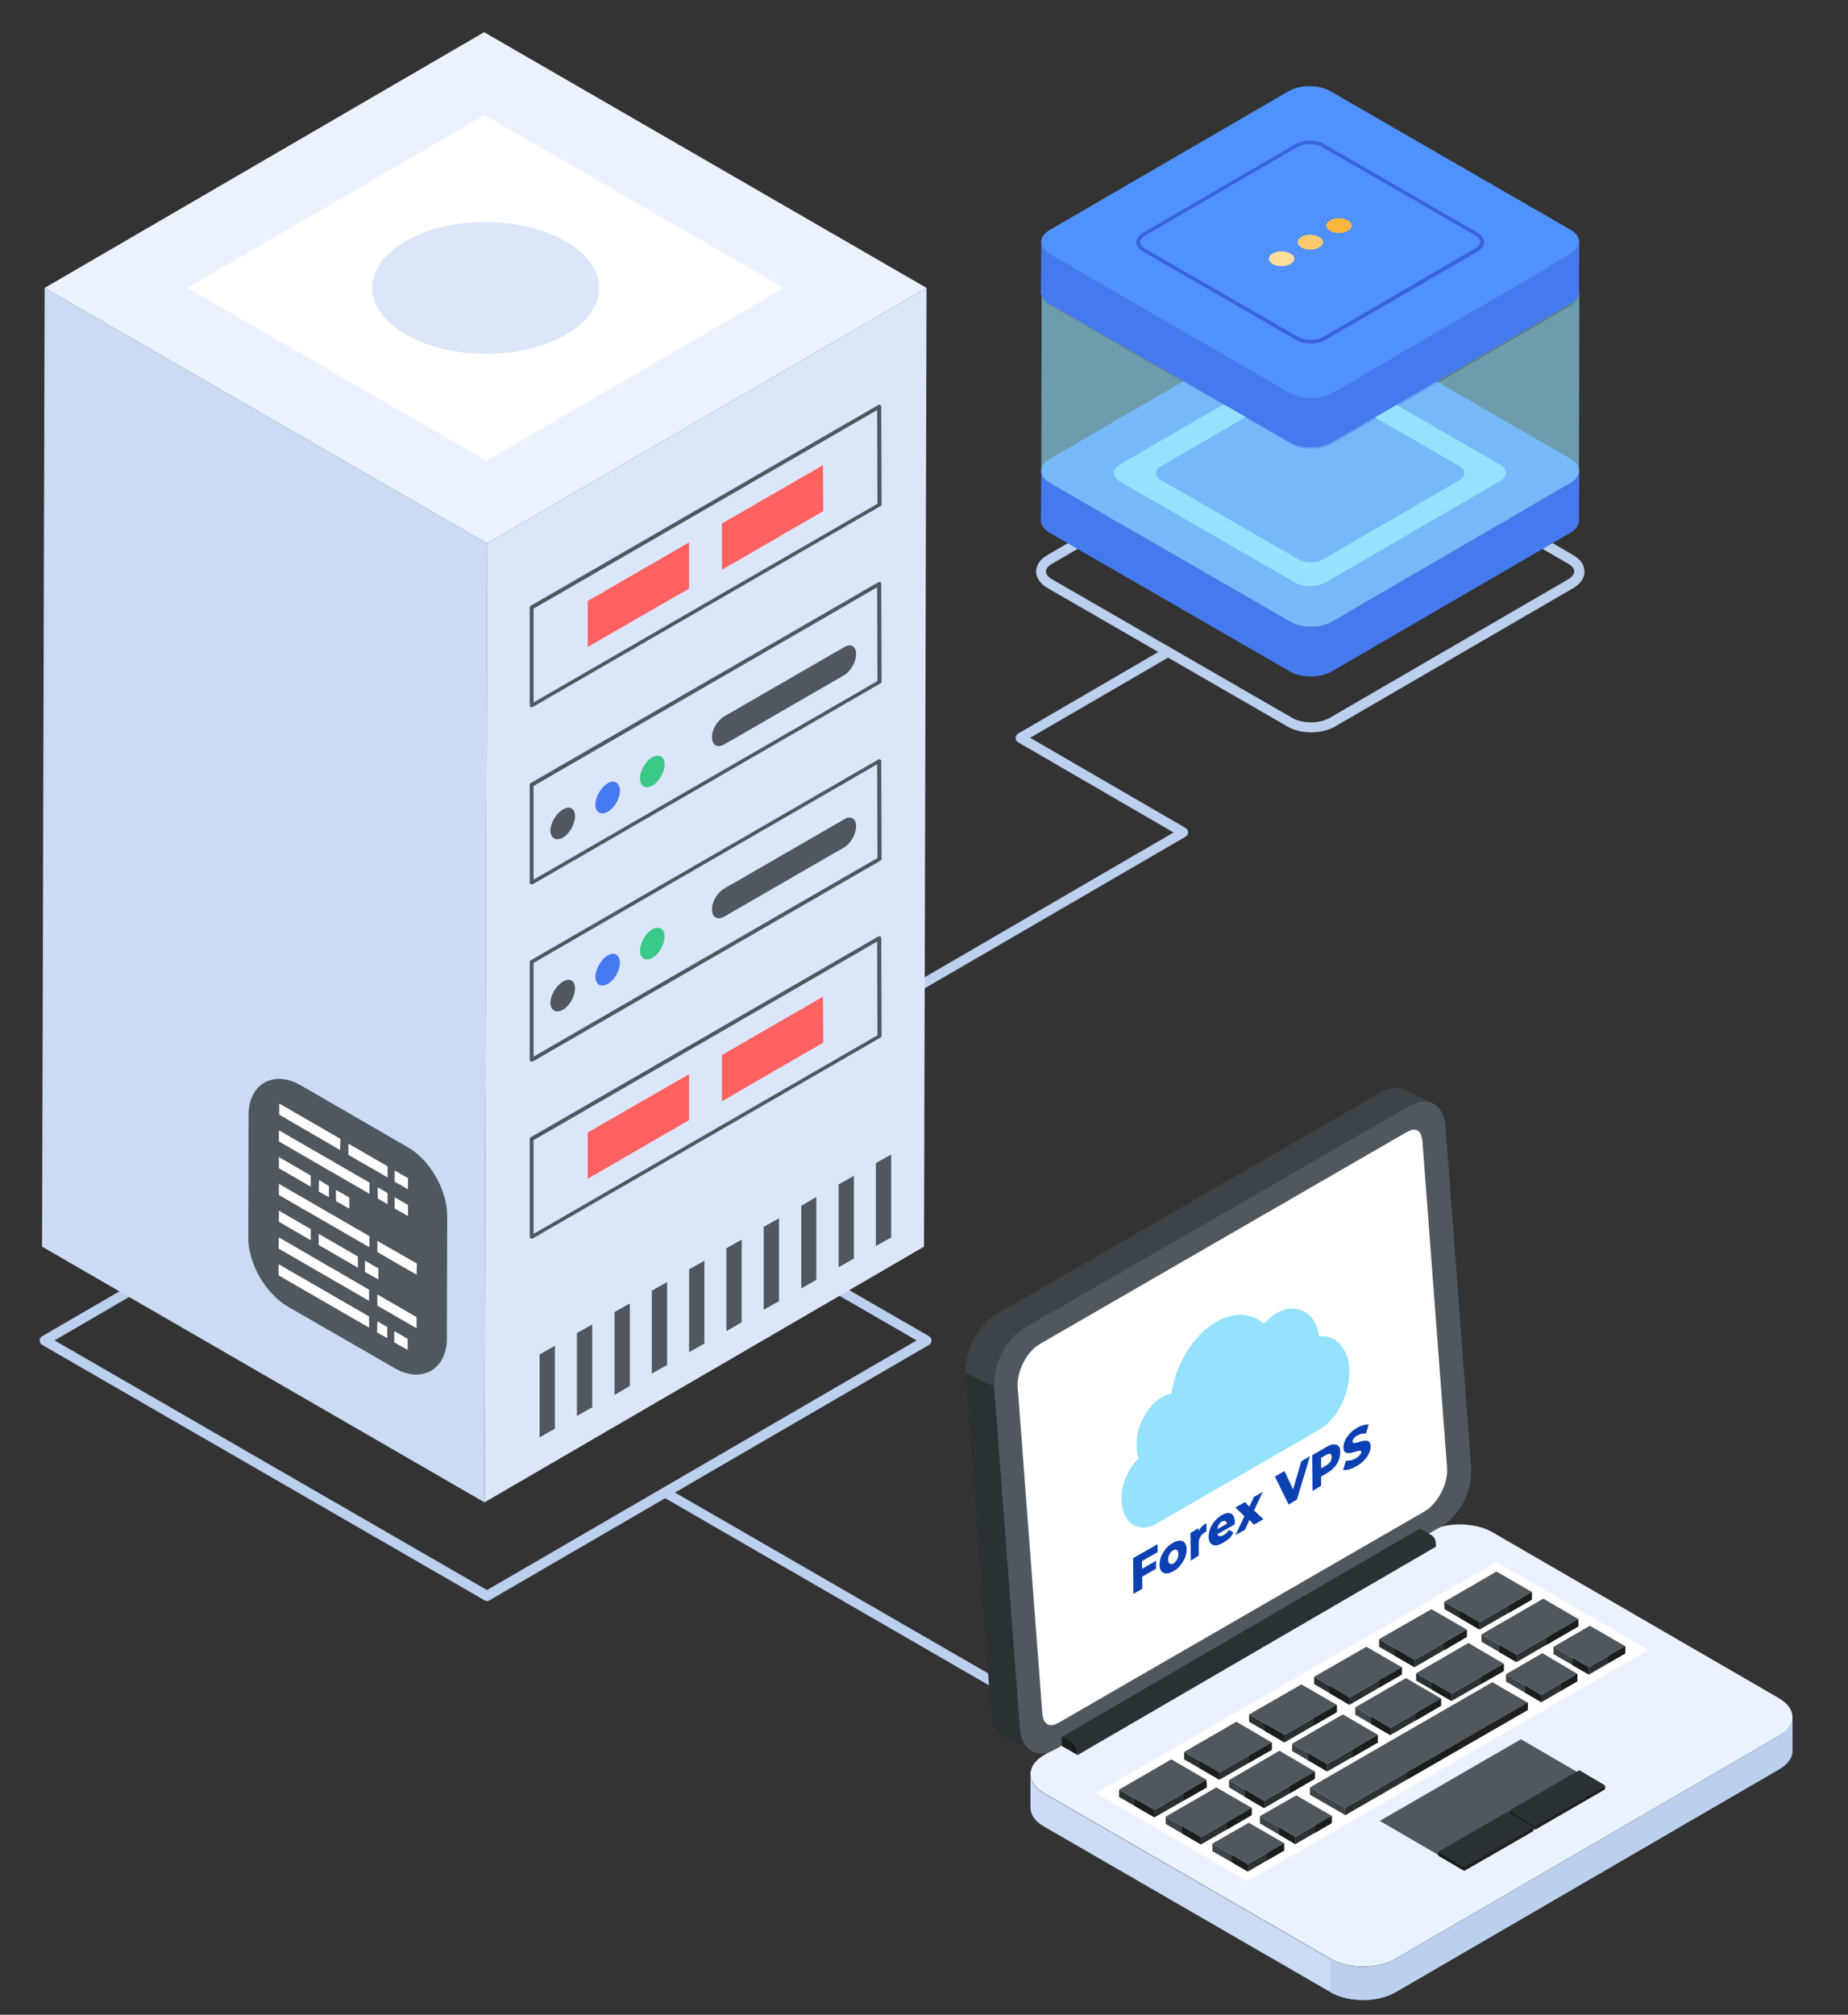 <?xml version="1.0" encoding="utf-8"?>
<!-- Generator: Adobe Illustrator 23.1.0, SVG Export Plug-In . SVG Version: 6.00 Build 0)  -->
<svg version="1.1" id="OBJECTS" xmlns="http://www.w3.org/2000/svg" xmlns:xlink="http://www.w3.org/1999/xlink" x="0px" y="0px"
	 viewBox="0 0 579.8 631.9" style="enable-background:new 0 0 579.8 631.9;" xml:space="preserve">
<rect x="0" y="0" width="579.8" height="631.9" fill="#333333" stroke="none"/>
<style type="text/css">
	.st0{fill:#BBCFEF;}
	.st1{enable-background:new    ;}
	.st2{fill:#457AEF;}
	.st3{opacity:0.6;}
	.st4{fill:#95E2FE;}
	.st5{fill:#4F91FF;}
	.st6{fill:#FFB63C;}
	.st7{fill:#FFCA6C;}
	.st8{fill:#FFDE9B;}
	.st9{fill:#3A63DF;}
	.st10{fill:#DBE6FA;}
	.st11{fill:#CBDBF4;}
	.st12{fill:#EBF2FF;}
	.st13{fill:#FFFFFF;}
	.st14{fill:#4F575F;}
	.st15{fill:#39C988;}
	.st16{fill:#FF6161;}
	.st17{fill:#3D4449;}
	.st18{fill:#2A3134;}
	.st19{fill:#181E1E;}
	.st20{fill:#21201F;}
	.st21{fill:#0D40B2;}
</style>
<g id="_x39_5">
	<g>
		<g>
			<g>
				<path class="st0" d="M404,227.9l-75.4-43.5c-4.7-2.7-4.7-7.6,0-10.3l74.9-43.5c4.1-2.4,10.6-2.4,14.7,0l75.4,43.5
					c4.7,2.7,4.7,7.6,0.1,10.3l0,0l-74.9,43.5C414.6,230.3,408.1,230.3,404,227.9z M405,133.3l-74.9,43.5c-2.6,1.5-2.6,3.4,0,4.9
					l75.4,43.5c3.1,1.8,8.5,1.8,11.6,0l74.9-43.5c2.5-1.5,2.6-3.4,0-4.9l-75.4-43.5C413.4,131.5,408.1,131.5,405,133.3z"/>
			</g>
			<g>
				<path class="st0" d="M227.4,344.7c-0.4-0.7-0.2-1.7,0.6-2.1l140.2-81.5l-48.8-28.3c-1-0.6-1-2.1,0-2.7l45.7-26.6
					c0.7-0.4,1.7-0.2,2.1,0.6c0.4,0.7,0.2,1.7-0.6,2.1l-43.4,25.2l48.8,28.3c1,0.6,1,2.1,0,2.7l-142.5,82.8
					C228.8,345.7,227.8,345.4,227.4,344.7z"/>
			</g>
		</g>
		<g>
			<g>
				<g>
					<g>
						<g class="st1">
							<g>
								<g>
									<path class="st2" d="M495.5,147.7l-0.1,15.6c0,1.4-0.9,2.7-2.7,3.8l-74.9,43.5c-3.6,2.1-9.5,2.1-13.1,0l-75.4-43.5
										c-1.8-1.1-2.8-2.4-2.7-3.8l0.1-15.6c0,1.4,0.9,2.8,2.7,3.8l75.4,43.5c3.6,2.1,9.5,2.1,13.1,0l74.9-43.5
										C494.6,150.4,495.5,149.1,495.5,147.7z"/>
								</g>
							</g>
							<g>
								<g>
									<path class="st2" d="M492.8,151.5L417.9,195c-3.6,2.1-9.5,2.1-13.1,0l-75.4-43.5c-3.6-2.1-3.7-5.5,0-7.6l74.9-43.5
										c3.6-2.1,9.5-2.1,13.1,0l75.4,43.5C496.4,146,496.4,149.4,492.8,151.5z"/>
								</g>
							</g>
						</g>
					</g>
					<g class="st3">
						<g class="st1">
							<g>
								<g>
									<path class="st4" d="M495.5,91.8l-0.1,55.9c0,1.4-0.9,2.7-2.7,3.8L417.9,195c-3.6,2.1-9.5,2.1-13.1,0l-75.4-43.5
										c-1.8-1.1-2.8-2.4-2.7-3.8l0.1-55.9c0,1.4,0.9,2.8,2.7,3.8l75.4,43.5c3.6,2.1,9.5,2.1,13.1,0l74.9-43.5
										C494.6,94.5,495.5,93.1,495.5,91.8z"/>
								</g>
							</g>
							<g>
								<g>
									<path class="st4" d="M492.8,95.5l-74.9,43.5c-3.6,2.1-9.5,2.1-13.1,0l-75.4-43.5c-3.6-2.1-3.7-5.5,0-7.6l74.9-43.5
										c3.6-2.1,9.5-2.1,13.1,0l75.4,43.5C496.4,90,496.4,93.4,492.8,95.5z"/>
								</g>
							</g>
						</g>
					</g>
					<g>
						<g class="st1">
							<g>
								<g>
									<path class="st4" d="M470.4,145.6L415.6,114c-2.6-1.5-6.9-1.5-9.6,0l-54.5,31.6c-2.6,1.5-2.6,4,0,5.5l54.8,31.6
										c2.6,1.5,6.9,1.5,9.6,0l54.5-31.7C473.1,149.6,473.1,147.1,470.4,145.6z M457.9,150.6L415,175.5c-2.1,1.2-5.4,1.2-7.5,0
										l-43.2-24.9c-2.1-1.2-2.1-3.2,0-4.4l42.9-24.9c2.1-1.2,5.5-1.2,7.5,0l43.2,24.9C459.9,147.4,460,149.3,457.9,150.6z"/>
								</g>
							</g>
						</g>
					</g>
					<g>
						<g>
							<path class="st2" d="M495.5,75.9l-0.1,15.6c0,1.4-0.9,2.7-2.7,3.8l-74.9,43.5c-3.6,2.1-9.5,2.1-13.1,0l-75.4-43.5
								c-1.8-1.1-2.8-2.4-2.7-3.8l0.1-15.6c0,1.4,0.9,2.8,2.7,3.8l75.4,43.5c3.6,2.1,9.5,2.1,13.1,0l74.9-43.5
								C494.6,78.7,495.5,77.3,495.5,75.9z"/>
						</g>
					</g>
					<g>
						<g>
							<path class="st5" d="M492.8,79.7l-74.9,43.5c-3.6,2.1-9.5,2.1-13.1,0l-75.4-43.5c-3.6-2.1-3.7-5.5,0-7.6l74.9-43.5
								c3.6-2.1,9.5-2.1,13.1,0l75.4,43.5C496.4,74.2,496.4,77.6,492.8,79.7z"/>
						</g>
					</g>
					<g>
						<g>
							<g>
								<path class="st6" d="M422.9,69.1c1.6,0.9,1.6,2.4,0,3.3c-1.5,0.9-4.1,0.9-5.6,0c-1.6-0.9-1.6-2.4,0-3.3
									C418.8,68.2,421.3,68.2,422.9,69.1z"/>
							</g>
						</g>
						<g>
							<g>
								<path class="st7" d="M413.9,74.3c1.6,0.9,1.6,2.4,0,3.3c-1.5,0.9-4.1,0.9-5.6,0c-1.6-0.9-1.6-2.4,0-3.3
									C409.8,73.4,412.3,73.4,413.9,74.3z"/>
							</g>
						</g>
						<g>
							<g>
								<path class="st8" d="M404.9,79.5c1.6,0.9,1.6,2.4,0,3.3c-1.5,0.9-4.1,0.9-5.6,0c-1.6-0.9-1.6-2.4,0-3.3
									C400.8,78.6,403.3,78.6,404.9,79.5z"/>
							</g>
						</g>
					</g>
				</g>
				<g>
					<path class="st9" d="M406.8,106.7l-48.2-27.8c-2.7-1.6-2.7-4.3,0-5.9l47.9-27.8c2.5-1.5,6.5-1.5,9,0L463.6,73
						c2.7,1.6,2.7,4.3,0,5.9l-47.9,27.8C413.2,108.1,409.2,108.1,406.8,106.7z M407,46.1L359.1,74c-1.9,1.1-1.9,2.8,0,3.9l48.2,27.8
						c2.1,1.2,5.7,1.2,7.8,0L463,77.8c1.9-1.1,1.9-2.8,0-3.9l-48.2-27.8C412.7,44.9,409.2,44.9,407,46.1z"/>
				</g>
			</g>
		</g>
	</g>
	<g>
		<g>
			<g>
				<g>
					<g>
						<path class="st0" d="M152,501.9L13.2,421.8c-1-0.6-1-2.1,0-2.7l137.9-80.1c0.5-0.3,1.1-0.3,1.6,0l138.8,80.1
							c1,0.6,1,2.1,0,2.7l-137.9,80.1C153.1,502.2,152.5,502.2,152,501.9z M17.1,420.4l135.7,78.3l134.8-78.3l-135.7-78.3
							L17.1,420.4z"/>
					</g>
				</g>
				<g>
					<g>
						<g>
							<g class="st1">
								<g>
									<g>
										<polygon class="st10" points="290.7,90.3 289.9,391 152,471.2 152.8,170.4 										"/>
									</g>
								</g>
								<g>
									<g>
										<polygon class="st11" points="152.8,170.4 152,471.2 13.2,391 14,90.3 										"/>
									</g>
								</g>
								<g>
									<g>
										<polygon class="st12" points="290.7,90.3 152.8,170.4 14,90.3 151.9,10.1 										"/>
									</g>
								</g>
								<g>
									<g>
										<polygon class="st13" points="245.9,90.3 152.6,144.5 58.8,90.3 152,36.1 										"/>
									</g>
								</g>
								<g>
									<g>
										<path class="st0" d="M327.9,538.5c-0.3,0-0.5-0.1-0.8-0.2l-118.4-68.4c-0.7-0.4-1-1.4-0.6-2.1c0.4-0.7,1.4-1,2.1-0.6
											l117.6,67.9l45.3-26.3c0.7-0.4,1.7-0.2,2.1,0.6c0.4,0.7,0.2,1.7-0.6,2.1l-46.1,26.8C328.4,538.4,328.2,538.5,327.9,538.5z
											"/>
									</g>
								</g>
							</g>
						</g>
						<g>
							<g>
								<path class="st14" d="M124,429.2l-33.7-19.4c-7-4.1-12.4-13.5-12.4-21.5l0.1-38.7c0-9.7,7.9-14,16.2-9.3l33.7,19.5
									c7,4,12.4,13.4,12.4,21.5l-0.1,38.7C140.1,429.6,132.2,433.9,124,429.2z"/>
							</g>
							<g>
								<g>
									<g>
										<polygon class="st13" points="130.7,416.6 130.7,413.1 118.4,406 118.4,409.5 										"/>
									</g>
								</g>
								<g>
									<g>
										<polygon class="st13" points="121.5,419.7 121.5,416.2 118.4,414.4 118.3,417.9 										"/>
									</g>
								</g>
								<g>
									<g>
										<polygon class="st13" points="130.7,399.8 130.8,396.3 118.4,389.2 118.4,392.7 										"/>
									</g>
								</g>
								<g>
									<g>
										<polygon class="st13" points="118.7,401.3 118.7,397.8 114.5,395.4 114.5,398.9 										"/>
									</g>
								</g>
								<g>
									<g>
										<polygon class="st13" points="106.7,360.7 106.8,357.2 87.6,346.1 87.6,349.6 										"/>
									</g>
								</g>
								<g>
									<g>
										<polygon class="st13" points="121.6,369.3 121.6,365.8 109.3,358.7 109.3,362.2 										"/>
									</g>
								</g>
								<g>
									<g>
										<polygon class="st13" points="115.9,374.4 115.9,370.9 87.5,354.5 87.5,358 										"/>
									</g>
								</g>
								<g>
									<g>
										<polygon class="st13" points="97.5,372.2 97.5,368.7 87.5,362.9 87.5,366.4 										"/>
									</g>
								</g>
								<g>
									<g>
										<polygon class="st13" points="103.2,375.5 103.2,372 100.1,370.1 100,373.7 										"/>
									</g>
								</g>
								<g>
									<g>
										<polygon class="st13" points="109.6,379.1 109.6,375.6 105.4,373.2 105.4,376.7 										"/>
									</g>
								</g>
								<g>
									<g>
										<polygon class="st13" points="115.9,391.2 115.9,387.7 87.5,371.3 87.5,374.8 										"/>
									</g>
								</g>
								<g>
									<g>
										<polygon class="st13" points="97.5,389 97.5,385.5 87.5,379.7 87.5,383.2 										"/>
									</g>
								</g>
								<g class="st1">
									<g>
										<g>
											<polygon class="st13" points="112.3,397.6 112.3,394.1 100,387 100,390.5 											"/>
										</g>
									</g>
									<g>
										<g>
											<polygon class="st13" points="115.8,408 115.8,404.5 87.5,388.1 87.4,391.6 											"/>
										</g>
									</g>
									<g>
										<g>
											<polygon class="st13" points="115.8,416.4 115.8,412.9 87.4,396.5 87.4,400 											"/>
										</g>
									</g>
								</g>
								<g>
									<g>
										<polygon class="st13" points="127.9,423.4 127.9,419.9 123.7,417.5 123.7,421 										"/>
									</g>
								</g>
								<g>
									<g>
										<polygon class="st13" points="121.6,377.7 121.6,374.2 118.5,372.4 118.5,375.9 										"/>
									</g>
								</g>
								<g>
									<g>
										<polygon class="st13" points="128,381.4 128,377.9 123.8,375.5 123.8,379 										"/>
									</g>
								</g>
								<g>
									<g>
										<polygon class="st13" points="128,373 128,369.5 123.8,367.1 123.8,370.6 										"/>
									</g>
								</g>
							</g>
						</g>
						<g>
							<g>
								<path class="st10" d="M177.5,75.7c14,8.1,14,21.1,0.2,29.2c-13.9,8.1-36.4,8.1-50.4,0c-14-8.1-14-21.1-0.2-29.2
									C140.9,67.6,163.5,67.6,177.5,75.7z"/>
							</g>
						</g>
						<g>
							<g>
								<g>
									<polygon class="st14" points="274.8,364.8 274.8,390.8 279.6,388.1 279.6,362.1 									"/>
								</g>
							</g>
							<g>
								<g>
									<polygon class="st14" points="263.1,371.5 263.1,397.5 267.9,394.7 267.9,368.8 									"/>
								</g>
							</g>
							<g>
								<g>
									<polygon class="st14" points="251.4,378.2 251.4,404.1 256.1,401.4 256.1,375.4 									"/>
								</g>
							</g>
							<g>
								<g>
									<polygon class="st14" points="239.6,384.8 239.6,410.8 244.4,408.1 244.4,382.1 									"/>
								</g>
							</g>
							<g>
								<g>
									<polygon class="st14" points="216.2,398.1 216.2,424.1 221,421.4 221,395.4 									"/>
								</g>
							</g>
							<g>
								<g>
									<polygon class="st14" points="204.5,404.8 204.5,430.8 209.3,428.1 209.3,402.1 									"/>
								</g>
							</g>
							<g>
								<g>
									<polygon class="st14" points="192.8,411.5 192.8,437.5 197.6,434.7 197.6,408.8 									"/>
								</g>
							</g>
							<g>
								<g>
									<polygon class="st14" points="181,418.1 181,444.1 185.8,441.4 185.8,415.4 									"/>
								</g>
							</g>
							<g>
								<g>
									<polygon class="st14" points="169.3,424.8 169.3,450.8 174.1,448.1 174.1,422.1 									"/>
								</g>
							</g>
							<g>
								<g>
									<polygon class="st14" points="227.9,391.5 227.9,417.5 232.7,414.7 232.7,388.8 									"/>
								</g>
							</g>
						</g>
					</g>
					<g>
						<g>
							<g>
								<path class="st2" d="M194.5,247.9c0,2.5-1.7,5.5-3.8,6.7c-2.1,1.2-3.9,0.2-3.9-2.2c0-2.5,1.8-5.5,3.8-6.7
									C192.7,244.4,194.4,245.5,194.5,247.9z"/>
							</g>
							<g>
								<path class="st14" d="M180.4,256c0,2.5-1.7,5.5-3.8,6.7c-2.1,1.2-3.9,0.2-3.9-2.2c0-2.4,1.8-5.4,3.9-6.6
									C178.7,252.6,180.4,253.5,180.4,256z"/>
							</g>
							<g>
								<path class="st15" d="M208.5,239.7c0,2.5-1.7,5.5-3.8,6.7c-2.1,1.2-3.9,0.2-3.9-2.2c0-2.5,1.8-5.5,3.8-6.7
									C206.8,236.3,208.5,237.3,208.5,239.7z"/>
							</g>
							<g>
								<path class="st14" d="M268.6,205.1c0,2.5-1.7,5.5-3.8,6.7l-37.6,21.7c-2.1,1.2-3.8,0.2-3.8-2.2c-0.1-2.5,1.7-5.4,3.8-6.6
									l37.6-21.7C266.8,201.7,268.6,202.6,268.6,205.1z"/>
							</g>
						</g>
					</g>
					<g>
						<g>
							<g>
								<path class="st2" d="M194.5,301.9c0,2.5-1.7,5.5-3.8,6.7c-2.1,1.2-3.9,0.2-3.9-2.2c0-2.5,1.8-5.5,3.8-6.7
									C192.7,298.4,194.4,299.4,194.5,301.9z"/>
							</g>
							<g>
								<path class="st14" d="M180.4,310c0,2.5-1.7,5.5-3.8,6.7c-2.1,1.2-3.9,0.2-3.9-2.2c0-2.4,1.8-5.4,3.9-6.6
									C178.7,306.6,180.4,307.5,180.4,310z"/>
							</g>
							<g>
								<path class="st15" d="M208.5,293.7c0,2.5-1.7,5.5-3.8,6.7c-2.1,1.2-3.9,0.2-3.9-2.2c0-2.5,1.8-5.5,3.8-6.7
									C206.8,290.3,208.5,291.3,208.5,293.7z"/>
							</g>
							<g>
								<path class="st14" d="M268.6,259.1c0,2.5-1.7,5.5-3.8,6.7l-37.6,21.7c-2.1,1.2-3.8,0.2-3.8-2.2c-0.1-2.5,1.7-5.4,3.8-6.6
									l37.6-21.7C266.8,255.7,268.6,256.6,268.6,259.1z"/>
							</g>
						</g>
					</g>
					<g>
						<path class="st14" d="M166.2,221.2l0-30.7c0-0.2,0.1-0.4,0.3-0.5l109.1-63c0.4-0.2,0.9,0.1,0.9,0.5l0.1,30.7
							c0,0.2-0.1,0.4-0.3,0.5l-109.1,63C166.7,222,166.2,221.7,166.2,221.2z M167.4,190.9l0,29.4l107.9-62.3l-0.1-29.4L167.4,190.9z
							"/>
					</g>
					<g>
						<path class="st14" d="M166.2,276.8l0-30.7c0-0.2,0.1-0.4,0.3-0.5l109.1-63c0.4-0.2,0.9,0.1,0.9,0.5l0.1,30.7
							c0,0.2-0.1,0.4-0.3,0.5l-109.1,63C166.7,277.5,166.2,277.3,166.2,276.8z M167.4,246.5l0,29.4l107.9-62.3l-0.1-29.4
							L167.4,246.5z"/>
					</g>
					<g>
						<path class="st14" d="M166.2,332.4l0-30.7c0-0.2,0.1-0.4,0.3-0.5l109.1-63c0.4-0.2,0.9,0.1,0.9,0.5l0.1,30.7
							c0,0.2-0.1,0.4-0.3,0.5l-109.1,63C166.7,333.1,166.2,332.8,166.2,332.4z M167.4,302l0,29.4l107.9-62.3l-0.1-29.4L167.4,302z"
							/>
					</g>
					<g>
						<path class="st14" d="M166.2,387.9l0-30.7c0-0.2,0.1-0.4,0.3-0.5l109.1-63c0.4-0.2,0.9,0.1,0.9,0.5l0.1,30.7
							c0,0.2-0.1,0.4-0.3,0.5l-109.1,63C166.7,388.7,166.2,388.4,166.2,387.9z M167.4,357.6l0,29.4l107.9-62.3l-0.1-29.4
							L167.4,357.6z"/>
					</g>
					<g>
						<g>
							<g>
								<polygon class="st16" points="258.2,145.9 258.3,160.3 226.5,178.7 226.5,164.2 								"/>
							</g>
						</g>
						<g>
							<g>
								<polygon class="st16" points="216.2,170.1 216.2,184.6 184.4,202.9 184.4,188.5 								"/>
							</g>
						</g>
					</g>
					<g>
						<g>
							<g>
								<polygon class="st16" points="258.2,312.6 258.3,327 226.5,345.4 226.5,330.9 								"/>
							</g>
						</g>
						<g>
							<g>
								<polygon class="st16" points="216.2,336.9 216.2,351.3 184.4,369.7 184.4,355.2 								"/>
							</g>
						</g>
					</g>
				</g>
			</g>
			<g>
				<g>
					<g>
						<g>
							<g>
								<g>
									<g>
										<g>
											<g>
												<g class="st1">
													<g>
														<g>
															<path class="st11" d="M562.4,538.6l0,10.4c0,2.1-1.4,4.3-4.2,5.9l-120.3,69.9c-5.6,3.3-14.8,3.3-20.5,0l-89.8-51.9
																c-2.9-1.6-4.3-3.8-4.3-6l0-10.4c0,2.2,1.4,4.3,4.3,6l89.8,51.9c5.7,3.3,14.8,3.3,20.5,0l120.3-69.9
																C561,542.9,562.4,540.7,562.4,538.6z"/>
														</g>
													</g>
													<g>
														<g>
															<path class="st0" d="M562.4,538.6V549c0,2.1-1.4,4.3-4.2,5.9l-120.3,69.9c-5.6,3.3-14.8,3.3-20.5,0l0-10.4
																c5.7,3.3,14.8,3.3,20.5,0l120.3-69.9C561,542.8,562.4,540.7,562.4,538.6z"/>
														</g>
													</g>
													<g>
														<g>
															<path class="st12" d="M558.1,532.6c5.7,3.3,5.7,8.6,0.1,11.8l-120.3,69.9c-5.6,3.3-14.8,3.3-20.5,0l-89.8-51.9
																c-5.7-3.3-5.7-8.6-0.1-11.9l120.3-69.9c5.6-3.3,14.8-3.3,20.5,0L558.1,532.6z"/>
														</g>
													</g>
												</g>
											</g>
											<g>
												<g class="st1">
													<g>
														<g>
															<path class="st17" d="M449.5,346c-2-1-4.5-0.8-7.2,0.8l-121.1,69.9c-5.7,3.3-9.9,11.4-9.3,18.2l8.1,107.3
																c0.3,3.6,1.8,6.1,4,7.1l-8.9-4.3c-2.2-1.1-3.7-3.5-4-7.1l-8.1-107.3c-0.5-6.8,3.7-14.9,9.3-18.2l121.1-69.9
																c2.7-1.5,5.2-1.7,7.2-0.8L449.5,346z"/>
														</g>
													</g>
													<g>
														<g>
															<path class="st18" d="M324,549.3l-9-4.3c-2.2-1.1-3.7-3.6-4-7.1l-8.1-107.3l9,4.3l8.1,107.3
																C320.2,545.8,321.8,548.3,324,549.3z"/>
														</g>
													</g>
													<g>
														<g>
															<path class="st14" d="M442.3,346.8c5.7-3.3,10.7-0.4,11.2,6.3l8.1,107.4c0.5,6.8-3.7,14.9-9.3,18.2l-121.1,69.9
																c-5.7,3.3-10.7,0.4-11.2-6.4l-8.1-107.4c-0.5-6.8,3.7-14.9,9.3-18.2L442.3,346.8z"/>
														</g>
														<g>
															<path class="st13" d="M327,537.2l-7.7-102c-0.4-5,2.8-11.3,7-13.7l115-66.4c3.1-1.8,4.7-0.5,5,3.1l7.7,102
																c0.4,5-2.8,11.3-7,13.8l-115,66.4C329,542,327.3,540.7,327,537.2z"/>
														</g>
													</g>
												</g>
											</g>
										</g>
										<g>
											<g class="st1">
												<g>
													<g>
														<path class="st18" d="M450.5,484.1v1L338,550.5v-1c0-1.1-0.7-2.3-1.6-2.8l-3.3-1.9l112.4-65.4l3.3,1.9
															C449.8,481.7,450.5,483,450.5,484.1z"/>
													</g>
												</g>
												<g>
													<g>
														<path class="st19" d="M336.4,546.6c0.9,0.5,1.6,1.8,1.6,2.8l0,1l-4.9-2.8l0-2.9L336.4,546.6z"/>
													</g>
												</g>
											</g>
										</g>
									</g>
									<g>
										<g>
											<g>
												<g>
													<g>
														<g>
															<g>
																<g>
																	<g>
																		<polygon class="st13" points="343.9,562.4 391.4,590 517.1,517.5 469.5,489.9 																		"/>
																	</g>
																</g>
																<g>
																	<g class="st1">
																		<g>
																			<g>
																				<polygon class="st17" points="464.8,512.6 464.8,514.9 475.8,521.3 475.8,519 																				"/>
																			</g>
																		</g>
																		<g>
																			<g>
																				<polygon class="st19" points="470.4,518.2 475.8,521.3 475.8,519 470.4,515.9 																				"/>
																			</g>
																		</g>
																		<g>
																			<g>
																				<polygon class="st18" points="475.8,519 475.8,521.3 495.2,510.1 495.2,507.8 																				"/>
																			</g>
																		</g>
																		<g>
																			<g>
																				<polygon class="st19" points="485.2,515.9 495.2,510.1 495.2,507.8 485.2,513.6 																				"/>
																			</g>
																		</g>
																		<g>
																			<g>
																				<polygon class="st14" points="464.8,512.6 475.8,519 495.2,507.8 484.2,501.4 																				"/>
																			</g>
																		</g>
																	</g>
																	<g class="st1">
																		<g>
																			<g>
																				<polygon class="st17" points="425.2,535.5 425.2,537.8 436.2,544.2 436.2,541.9 																				"/>
																			</g>
																		</g>
																		<g>
																			<g>
																				<polygon class="st19" points="430.2,540.7 436.2,544.2 436.2,541.9 430.2,538.4 																				"/>
																			</g>
																		</g>
																		<g>
																			<g>
																				<polygon class="st18" points="436.2,541.9 436.2,544.2 452.1,535 452.1,532.7 																				"/>
																			</g>
																		</g>
																		<g>
																			<g>
																				<polygon class="st19" points="444.2,539.6 452.1,535 452.1,532.7 444.2,537.3 																				"/>
																			</g>
																		</g>
																		<g>
																			<g>
																				<polygon class="st14" points="425.2,535.5 436.2,541.9 452.1,532.7 441.1,526.3 																				"/>
																			</g>
																		</g>
																	</g>
																	<g class="st1">
																		<g>
																			<g>
																				<polygon class="st17" points="405.4,546.9 405.4,549.2 416.4,555.6 416.4,553.3 																				"/>
																			</g>
																		</g>
																		<g>
																			<g>
																				<polygon class="st19" points="410.4,552.1 416.4,555.6 416.4,553.3 410.4,549.8 																				"/>
																			</g>
																		</g>
																		<g>
																			<g>
																				<polygon class="st18" points="416.4,553.3 416.4,555.6 432.3,546.5 432.3,544.1 																				"/>
																			</g>
																		</g>
																		<g>
																			<g>
																				<polygon class="st19" points="424.4,551.1 432.3,546.5 432.3,544.1 424.4,548.7 																				"/>
																			</g>
																		</g>
																		<g>
																			<g>
																				<polygon class="st14" points="405.4,546.9 416.4,553.3 432.3,544.1 421.3,537.7 																				"/>
																			</g>
																		</g>
																	</g>
																	<g class="st1">
																		<g>
																			<g>
																				<polygon class="st17" points="385.6,558.3 385.6,560.6 396.6,567.1 396.6,564.8 																				"/>
																			</g>
																		</g>
																		<g>
																			<g>
																				<polygon class="st19" points="390.6,563.6 396.6,567.1 396.6,564.8 390.6,561.3 																				"/>
																			</g>
																		</g>
																		<g>
																			<g>
																				<polygon class="st18" points="396.6,564.8 396.6,567.1 412.5,557.9 412.5,555.6 																				"/>
																			</g>
																		</g>
																		<g>
																			<g>
																				<polygon class="st19" points="404.6,562.5 412.5,557.9 412.5,555.6 404.6,560.2 																				"/>
																			</g>
																		</g>
																		<g>
																			<g>
																				<polygon class="st14" points="385.6,558.3 396.6,564.8 412.5,555.6 401.4,549.1 																				"/>
																			</g>
																		</g>
																	</g>
																	<g class="st1">
																		<g>
																			<g>
																				<polygon class="st17" points="365.7,569.8 365.8,572.1 376.8,578.5 376.8,576.2 																				"/>
																			</g>
																		</g>
																		<g>
																			<g>
																				<polygon class="st19" points="370.8,575 376.8,578.5 376.8,576.2 370.8,572.7 																				"/>
																			</g>
																		</g>
																		<g>
																			<g>
																				<polygon class="st18" points="376.8,576.2 376.8,578.5 392.7,569.3 392.7,567 																				"/>
																			</g>
																		</g>
																		<g>
																			<g>
																				<polygon class="st19" points="384.8,573.9 392.7,569.3 392.7,567 384.8,571.6 																				"/>
																			</g>
																		</g>
																		<g>
																			<g>
																				<polygon class="st14" points="365.7,569.8 376.8,576.2 392.7,567 381.6,560.6 																				"/>
																			</g>
																		</g>
																	</g>
																	<g class="st1">
																		<g>
																			<g>
																				<polygon class="st17" points="411,560.6 411,562.9 422.1,569.3 422,567 																				"/>
																			</g>
																		</g>
																		<g>
																			<g>
																				<polygon class="st18" points="422,567 422.1,569.3 479.3,536.3 479.3,534 																				"/>
																			</g>
																		</g>
																		<g>
																			<g>
																				<polygon class="st19" points="441.5,558.1 479.3,536.3 479.3,534 441.5,555.8 																				"/>
																			</g>
																		</g>
																		<g>
																			<g>
																				<polygon class="st20" points="457.5,548.8 479.3,536.3 479.3,534 457.5,546.5 																				"/>
																			</g>
																		</g>
																		<g>
																			<g>
																				<polygon class="st14" points="411,560.6 422,567 479.3,534 468.2,527.6 																				"/>
																			</g>
																		</g>
																	</g>
																	<g class="st1">
																		<g>
																			<g>
																				<polygon class="st17" points="380.4,578.2 380.4,580.6 391.5,587 391.5,584.7 																				"/>
																			</g>
																		</g>
																		<g>
																			<g>
																				<polygon class="st19" points="386.4,584 391.5,587 391.5,584.7 386.4,581.7 																				"/>
																			</g>
																		</g>
																		<g>
																			<g>
																				<polygon class="st18" points="391.5,584.7 391.5,587 402.9,580.4 402.9,578.1 																				"/>
																			</g>
																		</g>
																		<g>
																			<g>
																				<polygon class="st19" points="397.6,583.4 402.9,580.4 402.9,578.1 397.6,581.1 																				"/>
																			</g>
																		</g>
																		<g>
																			<g>
																				<polygon class="st14" points="380.4,578.2 391.5,584.7 402.9,578.1 391.8,571.7 																				"/>
																			</g>
																		</g>
																	</g>
																	<g class="st1">
																		<g>
																			<g>
																				<polygon class="st18" points="453.1,502.4 453.2,504.7 464.2,511.1 464.2,508.8 																				"/>
																			</g>
																		</g>
																		<g>
																			<g>
																				<polygon class="st19" points="458.1,507.5 464.2,511.1 464.2,508.8 458.1,505.2 																				"/>
																			</g>
																		</g>
																		<g>
																			<g>
																				<polygon class="st18" points="464.2,508.8 464.2,511.1 480.6,501.7 480.6,499.3 																				"/>
																			</g>
																		</g>
																		<g>
																			<g>
																				<polygon class="st19" points="473.5,505.8 480.6,501.7 480.6,499.3 473.5,503.5 																				"/>
																			</g>
																		</g>
																		<g>
																			<g>
																				<polygon class="st14" points="453.1,502.4 464.2,508.8 480.6,499.3 469.5,492.9 																				"/>
																			</g>
																		</g>
																	</g>
																	<g class="st1">
																		<g>
																			<g>
																				<polygon class="st18" points="444.3,524.8 444.3,527.1 455.4,533.5 455.4,531.2 																				"/>
																			</g>
																		</g>
																		<g>
																			<g>
																				<polygon class="st19" points="449.2,529.9 455.4,533.5 455.4,531.2 449.2,527.6 																				"/>
																			</g>
																		</g>
																		<g>
																			<g>
																				<polygon class="st18" points="455.4,531.2 455.4,533.5 471.8,524.1 471.8,521.8 																				"/>
																			</g>
																		</g>
																		<g>
																			<g>
																				<polygon class="st19" points="464.6,528.2 471.8,524.1 471.8,521.8 464.6,525.9 																				"/>
																			</g>
																		</g>
																		<g>
																			<g>
																				<polygon class="st14" points="444.3,524.8 455.4,531.2 471.8,521.8 460.7,515.3 																				"/>
																			</g>
																		</g>
																	</g>
																	<g class="st1">
																		<g>
																			<g>
																				<polygon class="st18" points="432.7,514.1 432.7,516.5 443.8,522.9 443.8,520.6 																				"/>
																			</g>
																		</g>
																		<g>
																			<g>
																				<polygon class="st19" points="437.6,519.3 443.8,522.9 443.8,520.6 437.6,517 																				"/>
																			</g>
																		</g>
																		<g>
																			<g>
																				<polygon class="st18" points="443.8,520.6 443.8,522.9 460.2,513.4 460.2,511.1 																				"/>
																			</g>
																		</g>
																		<g>
																			<g>
																				<polygon class="st19" points="453.1,517.6 460.2,513.4 460.2,511.1 453.1,515.2 																				"/>
																			</g>
																		</g>
																		<g>
																			<g>
																				<polygon class="st14" points="432.7,514.1 443.8,520.6 460.2,511.1 449.1,504.7 																				"/>
																			</g>
																		</g>
																	</g>
																	<g class="st1">
																		<g>
																			<g>
																				<polygon class="st18" points="412.3,525.9 412.3,528.2 423.4,534.7 423.4,532.4 																				"/>
																			</g>
																		</g>
																		<g>
																			<g>
																				<polygon class="st19" points="417.2,531.1 423.4,534.7 423.4,532.4 417.2,528.8 																				"/>
																			</g>
																		</g>
																		<g>
																			<g>
																				<polygon class="st18" points="423.4,532.4 423.4,534.7 439.8,525.2 439.8,522.9 																				"/>
																			</g>
																		</g>
																		<g>
																			<g>
																				<polygon class="st19" points="432.6,529.3 439.8,525.2 439.8,522.9 432.6,527 																				"/>
																			</g>
																		</g>
																		<g>
																			<g>
																				<polygon class="st14" points="412.3,525.9 423.4,532.4 439.8,522.9 428.7,516.5 																				"/>
																			</g>
																		</g>
																	</g>
																	<g class="st1">
																		<g>
																			<g>
																				<polygon class="st18" points="391.9,537.7 391.9,540 403,546.5 403,544.1 																				"/>
																			</g>
																		</g>
																		<g>
																			<g>
																				<polygon class="st19" points="396.8,542.9 403,546.5 403,544.1 396.8,540.6 																				"/>
																			</g>
																		</g>
																		<g>
																			<g>
																				<polygon class="st18" points="403,544.1 403,546.5 419.4,537 419.4,534.7 																				"/>
																			</g>
																		</g>
																		<g>
																			<g>
																				<polygon class="st19" points="412.2,541.1 419.4,537 419.4,534.7 412.2,538.8 																				"/>
																			</g>
																		</g>
																		<g>
																			<g>
																				<polygon class="st14" points="391.9,537.7 403,544.1 419.4,534.7 408.3,528.3 																				"/>
																			</g>
																		</g>
																	</g>
																	<g class="st1">
																		<g>
																			<g>
																				<polygon class="st18" points="371.5,549.5 371.5,551.8 382.6,558.2 382.6,555.9 																				"/>
																			</g>
																		</g>
																		<g>
																			<g>
																				<polygon class="st19" points="376.4,554.6 382.6,558.2 382.6,555.9 376.4,552.3 																				"/>
																			</g>
																		</g>
																		<g>
																			<g>
																				<polygon class="st18" points="382.6,555.9 382.6,558.2 399,548.8 399,546.5 																				"/>
																			</g>
																		</g>
																		<g>
																			<g>
																				<polygon class="st19" points="391.8,552.9 399,548.8 399,546.5 391.8,550.6 																				"/>
																			</g>
																		</g>
																		<g>
																			<g>
																				<polygon class="st14" points="371.5,549.5 382.6,555.9 399,546.5 387.9,540 																				"/>
																			</g>
																		</g>
																	</g>
																	<g class="st1">
																		<g>
																			<g>
																				<polygon class="st18" points="351.1,561.3 351.1,563.6 362.2,570 362.2,567.7 																				"/>
																			</g>
																		</g>
																		<g>
																			<g>
																				<polygon class="st19" points="356,566.4 362.2,570 362.2,567.7 356,564.1 																				"/>
																			</g>
																		</g>
																		<g>
																			<g>
																				<polygon class="st18" points="362.2,567.7 362.2,570 378.6,560.6 378.5,558.2 																				"/>
																			</g>
																		</g>
																		<g>
																			<g>
																				<polygon class="st19" points="371.4,564.7 378.6,560.6 378.5,558.2 371.4,562.4 																				"/>
																			</g>
																		</g>
																		<g>
																			<g>
																				<polygon class="st14" points="351.1,561.3 362.2,567.7 378.5,558.2 367.5,551.8 																				"/>
																			</g>
																		</g>
																	</g>
																	<g class="st1">
																		<g>
																			<g>
																				<polygon class="st17" points="395.3,569.6 395.3,571.9 406.4,578.4 406.4,576.1 																				"/>
																			</g>
																		</g>
																		<g>
																			<g>
																				<polygon class="st19" points="401.3,575.4 406.4,578.4 406.4,576.1 401.3,573.1 																				"/>
																			</g>
																		</g>
																		<g>
																			<g>
																				<polygon class="st18" points="406.4,576.1 406.4,578.4 417.8,571.8 417.8,569.5 																				"/>
																			</g>
																		</g>
																		<g>
																			<g>
																				<polygon class="st19" points="412.6,574.8 417.8,571.8 417.8,569.5 412.6,572.5 																				"/>
																			</g>
																		</g>
																		<g>
																			<g>
																				<polygon class="st14" points="395.3,569.6 406.4,576.1 417.8,569.5 406.7,563.1 																				"/>
																			</g>
																		</g>
																	</g>
																	<g class="st1">
																		<g>
																			<g>
																				<polygon class="st17" points="472.5,525.1 472.5,527.4 483.6,533.9 483.5,531.6 																				"/>
																			</g>
																		</g>
																		<g>
																			<g>
																				<polygon class="st19" points="478.5,530.9 483.6,533.9 483.5,531.6 478.5,528.6 																				"/>
																			</g>
																		</g>
																		<g>
																			<g>
																				<polygon class="st18" points="483.5,531.6 483.6,533.9 494.9,527.3 494.9,525 																				"/>
																			</g>
																		</g>
																		<g>
																			<g>
																				<polygon class="st19" points="489.7,530.3 494.9,527.3 494.9,525 489.7,528 																				"/>
																			</g>
																		</g>
																		<g>
																			<g>
																				<polygon class="st14" points="472.5,525.1 483.5,531.6 494.9,525 483.9,518.5 																				"/>
																			</g>
																		</g>
																	</g>
																	<g class="st1">
																		<g>
																			<g>
																				<polygon class="st17" points="487.4,516.5 487.4,518.8 498.5,525.2 498.5,522.9 																				"/>
																			</g>
																		</g>
																		<g>
																			<g>
																				<polygon class="st19" points="493.4,522.3 498.5,525.2 498.5,522.9 493.4,520 																				"/>
																			</g>
																		</g>
																		<g>
																			<g>
																				<polygon class="st18" points="498.5,522.9 498.5,525.2 509.9,518.6 509.9,516.3 																				"/>
																			</g>
																		</g>
																		<g>
																			<g>
																				<polygon class="st19" points="504.6,521.6 509.9,518.6 509.9,516.3 504.6,519.3 																				"/>
																			</g>
																		</g>
																		<g>
																			<g>
																				<polygon class="st14" points="487.4,516.5 498.5,522.9 509.9,516.3 498.8,509.9 																				"/>
																			</g>
																		</g>
																	</g>
																</g>
																<g>
																	<g>
																		<polygon class="st14" points="432.9,571.1 459.2,586.4 503.5,560.8 477.2,545.5 																		"/>
																	</g>
																</g>
																<g class="st1">
																	<g>
																		<g>
																			<polygon class="st19" points="451.2,580.8 451.2,582 459.4,586.8 459.4,585.5 																			"/>
																		</g>
																	</g>
																	<g class="st1">
																		<g>
																			<g>
																				<polygon class="st19" points="473.5,567.9 473.5,569.2 481.6,573.9 481.6,572.7 																				"/>
																			</g>
																		</g>
																		<g>
																			<g>
																				<polygon class="st20" points="481.6,572.7 481.6,573.9 503.6,561.2 503.6,560 																				"/>
																			</g>
																		</g>
																		<g>
																			<g>
																				<polygon class="st18" points="473.5,567.9 481.6,572.7 503.6,560 495.5,555.2 																				"/>
																			</g>
																		</g>
																	</g>
																	<g>
																		<g>
																			<polygon class="st20" points="459.4,585.5 459.4,586.8 481.1,574.3 481.1,573 																			"/>
																		</g>
																	</g>
																	<g>
																		<g>
																			<polygon class="st18" points="451.2,580.8 459.4,585.5 481.1,573 472.9,568.3 																			"/>
																		</g>
																	</g>
																</g>
															</g>
														</g>
													</g>
												</g>
											</g>
										</g>
									</g>
								</g>
							</g>
						</g>
					</g>
				</g>
			</g>
		</g>
		<g>
			<g>
				<path class="st4" d="M413.8,448.5l-51.2,29.5c-5,2.8-9.7,0.2-10.6-5.9c-0.8-5.2,1.5-11.1,5.2-14.6c-2.6-8.9,3.5-19.1,10.3-20.4
					c1.4-9.2,6.8-18.3,14.1-22.5c5.6-3.3,11.1-2.8,15,0.6c6.5-7.6,15.7-6.1,17.3,3.9c4.6-0.5,8.4,2.8,9.3,8.9
					C424.2,435.7,420.1,444.9,413.8,448.5z"/>
				<g>
					<path class="st21" d="M358.4,498.3l-2.8,1.6l-0.1-11.2l7.7-4.4l0,2.5l-4.9,2.8L358.4,498.3z M358.2,492.1l4.5-2.6l0,2.5
						l-4.5,2.6L358.2,492.1z"/>
					<path class="st21" d="M368.1,492.8c-0.8,0.5-1.6,0.7-2.2,0.7c-0.6,0-1.2-0.3-1.5-0.7c-0.4-0.5-0.6-1.1-0.6-2
						c0-0.9,0.2-1.8,0.5-2.6c0.4-0.9,0.9-1.7,1.5-2.5c0.6-0.7,1.4-1.4,2.2-1.8c0.8-0.5,1.6-0.7,2.2-0.7c0.7,0,1.2,0.2,1.5,0.7
						c0.4,0.5,0.6,1.1,0.6,2c0,0.9-0.2,1.8-0.5,2.6s-0.9,1.7-1.5,2.5C369.7,491.7,369,492.4,368.1,492.8z M368.1,490.4
						c0.3-0.2,0.6-0.4,0.8-0.7c0.2-0.3,0.4-0.6,0.6-1c0.1-0.4,0.2-0.8,0.2-1.3c0-0.4-0.1-0.8-0.2-1c-0.1-0.2-0.3-0.3-0.6-0.4
						c-0.2,0-0.5,0.1-0.8,0.2c-0.3,0.2-0.6,0.4-0.8,0.7c-0.2,0.3-0.4,0.6-0.6,1c-0.1,0.4-0.2,0.8-0.2,1.2s0.1,0.8,0.2,1
						c0.1,0.2,0.3,0.4,0.6,0.4C367.6,490.7,367.8,490.6,368.1,490.4z"/>
					<path class="st21" d="M373.6,489.5l-0.1-8.7l2.5-1.5l0,2.5l-0.4-0.5c0.2-0.8,0.6-1.5,1.1-2.1c0.5-0.6,1.1-1.1,1.8-1.5l0,2.7
						c-0.1,0-0.2,0.1-0.3,0.1c-0.1,0-0.2,0.1-0.3,0.2c-0.5,0.3-1,0.7-1.3,1.3c-0.3,0.5-0.5,1.2-0.5,1.9l0,4L373.6,489.5z"/>
					<path class="st21" d="M383.7,483.9c-0.9,0.5-1.7,0.8-2.3,0.8s-1.2-0.2-1.6-0.7c-0.4-0.5-0.6-1.1-0.6-2c0-0.9,0.2-1.7,0.5-2.6
						c0.4-0.9,0.8-1.7,1.5-2.4c0.6-0.7,1.3-1.3,2.1-1.8c0.7-0.4,1.4-0.6,2-0.7c0.6,0,1.1,0.2,1.5,0.7c0.4,0.5,0.6,1.2,0.6,2.1
						c0,0.1,0,0.2,0,0.4c0,0.1,0,0.3,0,0.4l-6,3.4l0-1.6l4.6-2.6l-1,1c0-0.4-0.1-0.7-0.2-0.9c-0.1-0.2-0.3-0.3-0.6-0.4
						c-0.2,0-0.5,0.1-0.8,0.2s-0.6,0.4-0.8,0.7c-0.2,0.3-0.4,0.6-0.5,1c-0.1,0.4-0.2,0.8-0.2,1.1l0,0.5c0,0.4,0.1,0.8,0.2,1
						c0.2,0.2,0.4,0.3,0.7,0.3c0.3,0,0.6-0.1,1-0.3c0.4-0.2,0.7-0.5,1-0.7c0.3-0.3,0.5-0.6,0.8-1l1.4,0.9c-0.4,0.7-0.8,1.3-1.3,1.8
						C385.1,483,384.4,483.5,383.7,483.9z"/>
					<path class="st21" d="M387.6,481.5l3.4-7.2l0,1.8l-3.4-3.3l3-1.7l1.9,2l-1.1,0.7l2-4.3l2.8-1.6l-3.3,7l0-1.7l3.5,3.3l-3,1.7
						l-2-2.1l1.1-0.5l-1.9,4.2L387.6,481.5z"/>
					<path class="st21" d="M404.3,471.9l-4.3-8.8l3-1.7l3.6,7.7l-1.8,1l3.5-11.8l2.7-1.6l-4.1,13.6L404.3,471.9z"/>
					<path class="st21" d="M411.8,467.6l-0.1-11.2l4.5-2.6c0.9-0.5,1.7-0.8,2.3-0.8c0.6,0,1.2,0.2,1.5,0.6c0.4,0.4,0.5,1.1,0.5,1.9
						c0,0.8-0.2,1.7-0.5,2.5c-0.3,0.8-0.8,1.6-1.5,2.3c-0.6,0.7-1.4,1.3-2.3,1.8l-2.9,1.7l1.2-2.1l0,4.3L411.8,467.6z M414.5,462
						l-1.2-0.8l2.8-1.6c0.6-0.3,1-0.7,1.3-1.2c0.3-0.5,0.4-0.9,0.4-1.4c0-0.5-0.1-0.8-0.4-1c-0.3-0.1-0.7,0-1.3,0.3l-2.8,1.6
						l1.2-2.2L414.5,462z"/>
					<path class="st21" d="M425.5,459.9c-0.8,0.5-1.6,0.8-2.3,1c-0.7,0.2-1.3,0.2-1.8,0.1l0.9-2.9c0.4,0.1,0.9,0,1.5-0.1
						c0.6-0.1,1.1-0.3,1.7-0.7c0.4-0.2,0.7-0.4,0.9-0.7c0.2-0.2,0.4-0.4,0.5-0.6c0.1-0.2,0.2-0.4,0.2-0.6c0-0.3-0.1-0.4-0.3-0.4
						c-0.2,0-0.5,0-0.8,0.1c-0.3,0.1-0.7,0.2-1.1,0.3c-0.4,0.1-0.8,0.2-1.2,0.3c-0.4,0.1-0.8,0.1-1.1,0c-0.3-0.1-0.6-0.2-0.8-0.5
						c-0.2-0.3-0.3-0.7-0.3-1.3c0-0.7,0.2-1.4,0.5-2.1c0.3-0.7,0.8-1.4,1.4-2.1c0.6-0.7,1.4-1.3,2.4-1.9c0.6-0.4,1.3-0.6,1.9-0.8
						c0.6-0.2,1.2-0.3,1.7-0.2l-0.8,2.8c-0.5,0-0.9,0-1.4,0.1c-0.5,0.1-0.9,0.3-1.3,0.5c-0.4,0.2-0.7,0.4-0.9,0.7
						c-0.2,0.2-0.4,0.4-0.5,0.7c-0.1,0.2-0.2,0.4-0.1,0.6c0,0.2,0.1,0.4,0.3,0.4c0.2,0,0.5,0,0.8-0.1c0.3-0.1,0.7-0.2,1.1-0.3
						c0.4-0.1,0.8-0.2,1.2-0.3s0.8-0.1,1.1,0c0.3,0.1,0.6,0.2,0.8,0.5c0.2,0.3,0.3,0.7,0.3,1.3c0,0.7-0.1,1.3-0.5,2.1
						c-0.3,0.7-0.8,1.5-1.4,2.1C427.3,458.7,426.5,459.4,425.5,459.9z"/>
				</g>
			</g>
		</g>
	</g>
</g>
</svg>
